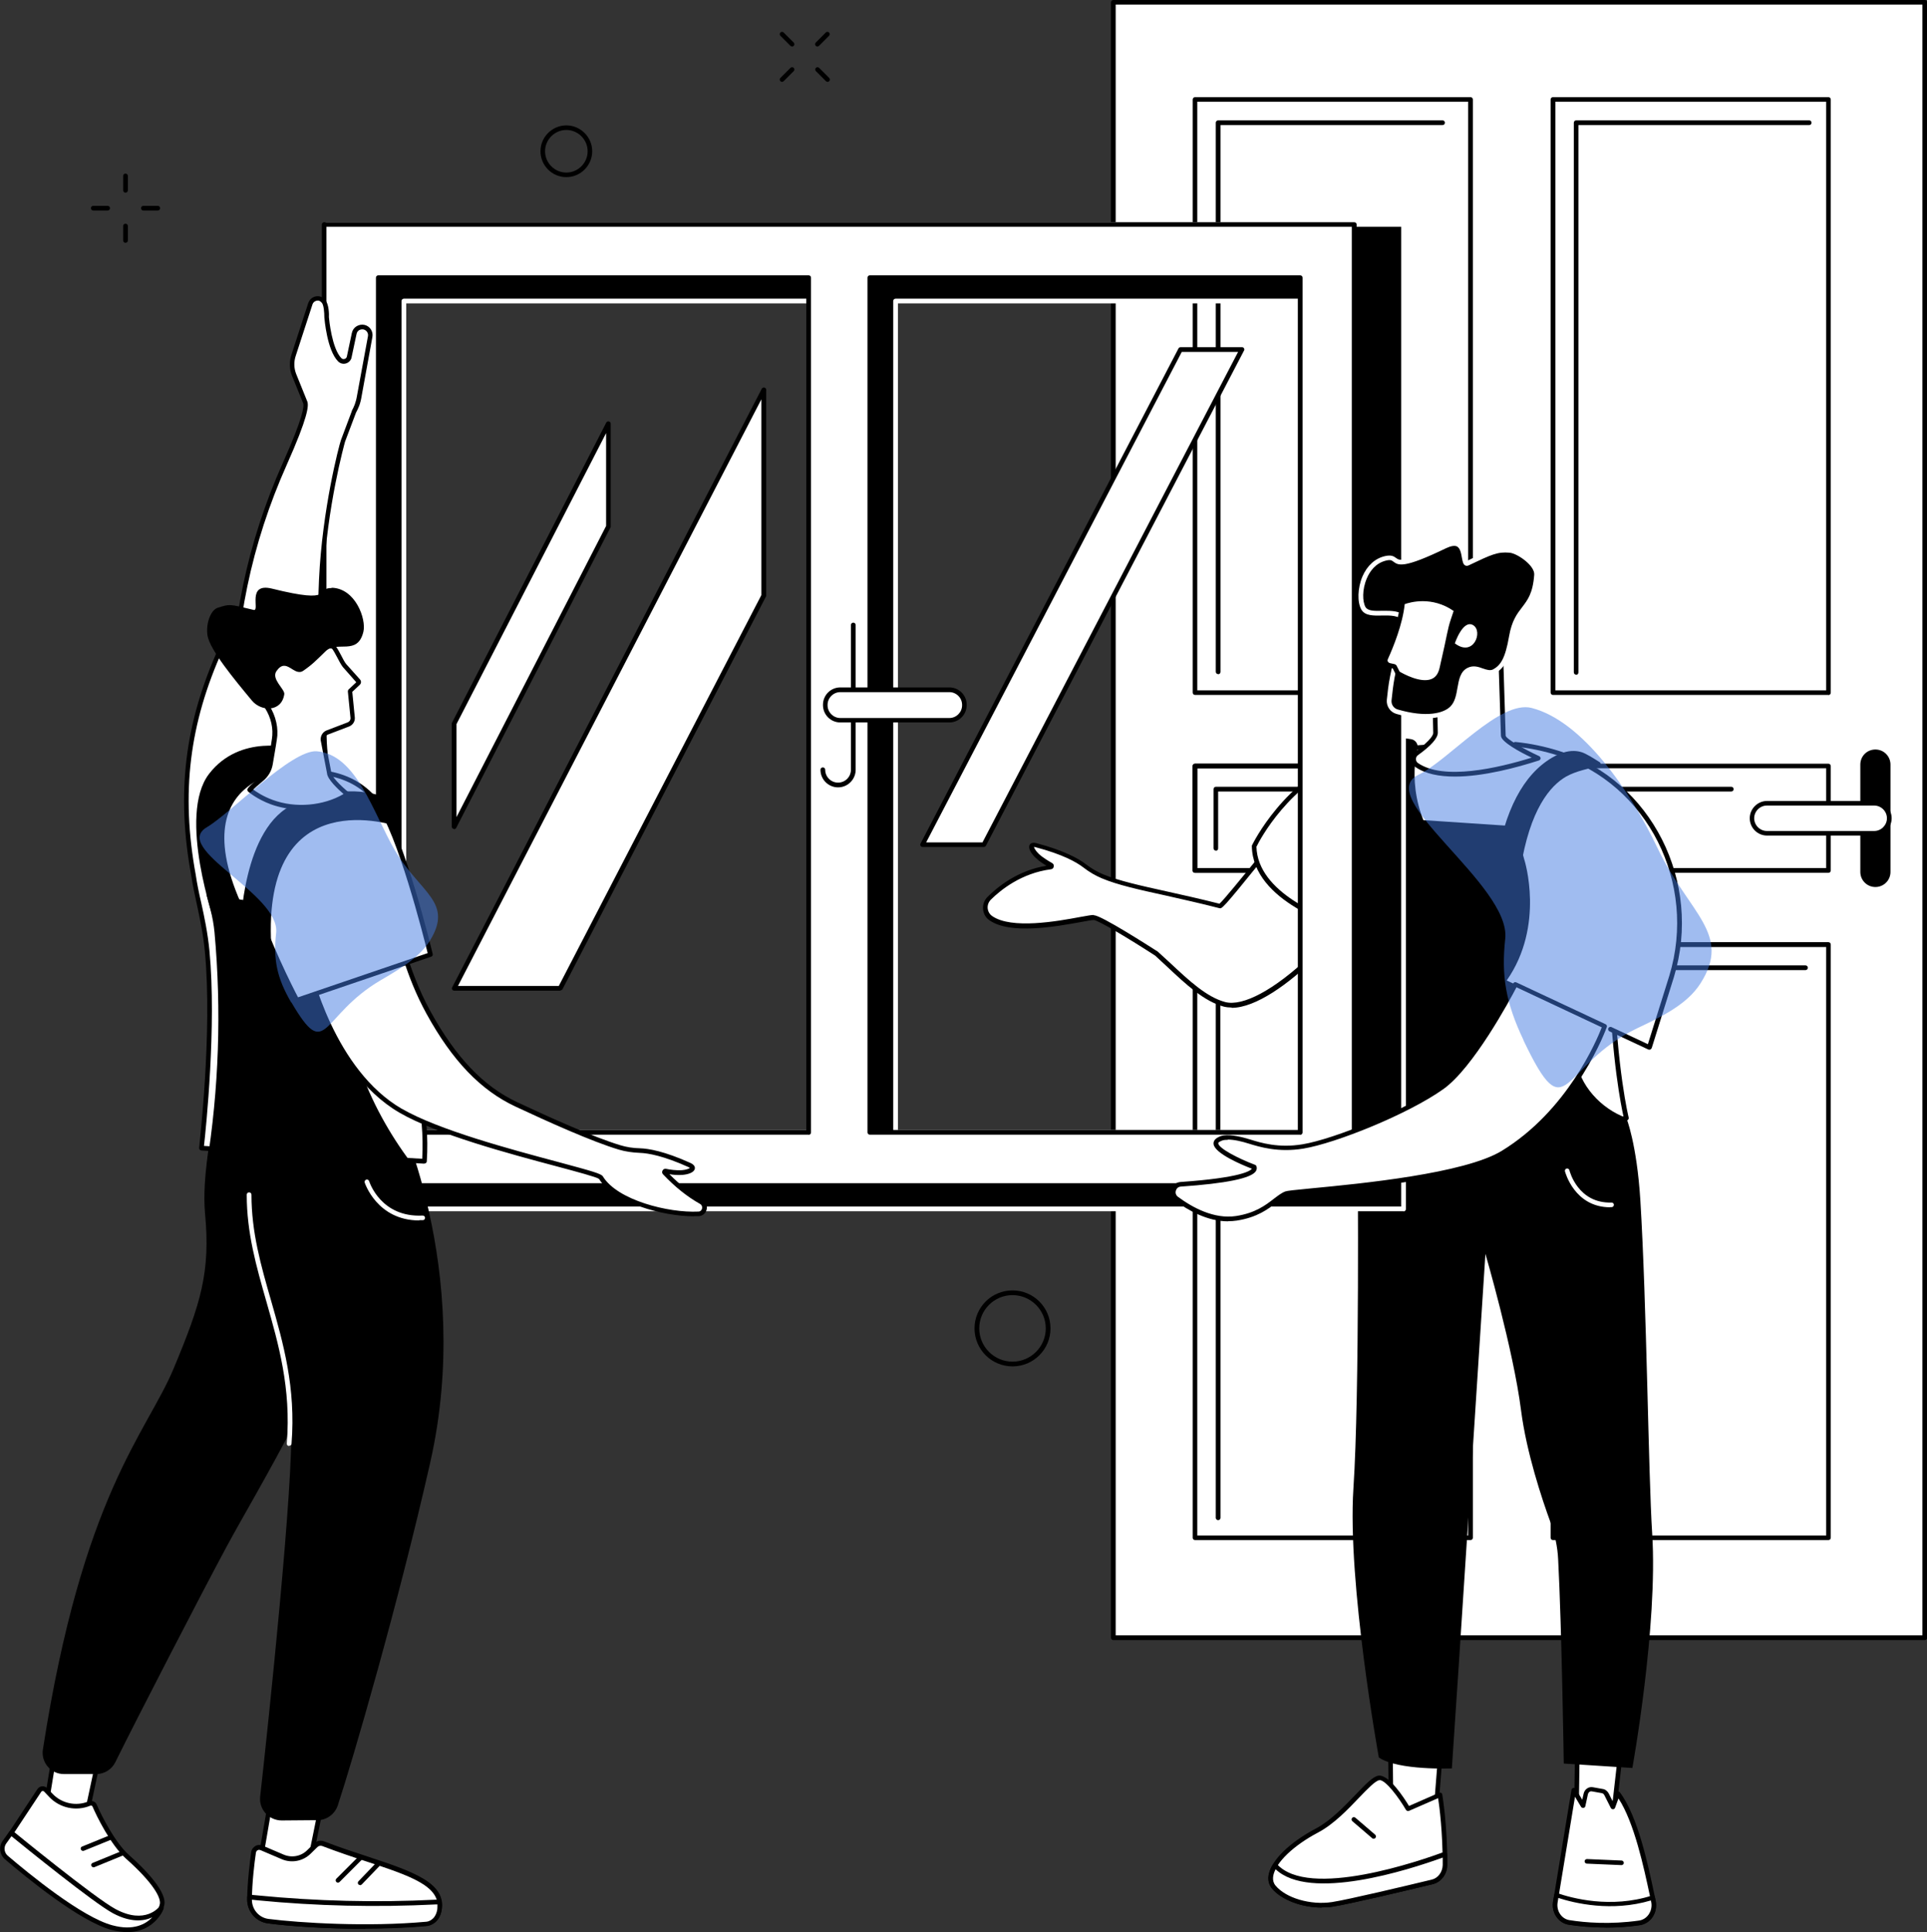 <?xml version="1.0" encoding="UTF-8"?>
<svg id="Layer_2" data-name="Layer 2" xmlns="http://www.w3.org/2000/svg" viewBox="0 0 130.35 130.67">
  <rect x="0" y="0" width="130.35" height="130.67" fill="#333333" stroke="none"/>
  <defs>
    <style>
      .cls-1 {
        fill: #fff;
      }

      .cls-2 {
        fill: #427be2;
        opacity: .5;
      }
    </style>
  </defs>
  <g id="Layer_1-2" data-name="Layer 1">
    <g id="_GroWindows_and_doors_services_up" data-name="&amp;lt;GroWindows and doors services up">
      <g>
        <g>
          <rect class="cls-1" x="75.31" y=".16" width="54.89" height="110.6"/>
          <path d="M130.2,110.92h-54.89c-.09,0-.16-.07-.16-.16V.16c0-.09.07-.16.16-.16h54.89c.09,0,.16.07.16.16v110.6c0,.09-.07.16-.16.16ZM75.47,110.6h54.57V.31h-54.57v110.29Z"/>
        </g>
        <g>
          <path d="M99.47,47h-18.63c-.09,0-.16-.07-.16-.16V6.73c0-.09.07-.16.16-.16h18.63c.09,0,.16.07.16.16v40.12c0,.09-.07.16-.16.16ZM80.99,46.69h18.32V6.88h-18.32v39.8Z"/>
          <path d="M82.4,45.59c-.09,0-.16-.07-.16-.16V8.3c0-.09.07-.16.16-.16h15.18c.09,0,.16.07.16.16s-.07.16-.16.16h-15.02v36.98c0,.09-.07.16-.16.16Z"/>
          <path d="M123.68,47h-18.63c-.09,0-.16-.07-.16-.16V6.73c0-.09.07-.16.16-.16h18.63c.09,0,.16.07.16.16v40.12c0,.09-.07.16-.16.16ZM105.21,46.69h18.32V6.88h-18.32v39.8Z"/>
          <path d="M106.62,45.63c-.09,0-.16-.07-.16-.16V8.3c0-.09.07-.16.16-.16h15.76c.09,0,.16.07.16.16s-.07.16-.16.16h-15.61v37.02c0,.09-.07.16-.16.16Z"/>
          <path d="M99.47,104.16h-18.63c-.09,0-.16-.07-.16-.16v-40.12c0-.09.07-.16.16-.16h18.63c.09,0,.16.07.16.16v40.12c0,.09-.07.16-.16.16ZM80.99,103.85h18.32v-39.8h-18.32v39.8Z"/>
          <path d="M82.4,79.38c-.09,0-.16-.07-.16-.16v-13.77c0-.09.07-.16.16-.16h12.32c.09,0,.16.07.16.16s-.07.16-.16.16h-12.17v13.61c0,.09-.07.16-.16.16Z"/>
          <path d="M82.4,102.81c-.09,0-.16-.07-.16-.16v-23.43c0-.09.07-.16.16-.16s.16.07.16.16v23.43c0,.09-.07.16-.16.16Z"/>
          <path d="M123.68,104.16h-18.63c-.09,0-.16-.07-.16-.16v-40.12c0-.09.07-.16.16-.16h18.63c.09,0,.16.07.16.16v40.12c0,.09-.07.16-.16.16ZM105.21,103.85h18.32v-39.8h-18.32v39.8Z"/>
          <path d="M106.62,102.81c-.09,0-.16-.07-.16-.16v-37.2c0-.09.07-.16.16-.16h15.51c.09,0,.16.07.16.16s-.07.16-.16.16h-15.35v37.04c0,.09-.07.16-.16.16Z"/>
          <path d="M123.68,59.03h-42.85c-.09,0-.16-.07-.16-.16v-7.06c0-.09.07-.16.16-.16h42.85c.09,0,.16.07.16.16v7.06c0,.09-.07.16-.16.16ZM80.99,58.71h42.54v-6.75h-42.54v6.75Z"/>
          <path d="M117.11,53.53h-10.89c-.09,0-.16-.07-.16-.16s.07-.16.16-.16h10.89c.09,0,.16.07.16.16s-.07.16-.16.16Z"/>
          <path d="M93.12,59.03h-12.28c-.09,0-.16-.07-.16-.16v-7.06c0-.09.07-.16.16-.16h12.28c.09,0,.16.07.16.16v7.06c0,.09-.07.16-.16.16ZM80.99,58.71h11.97v-6.75h-11.97v6.75Z"/>
          <path d="M82.25,57.53c-.09,0-.16-.07-.16-.16v-4c0-.09.07-.16.16-.16h22.1c.09,0,.16.07.16.16s-.07.16-.16.16h-21.95v3.85c0,.09-.07.16-.16.16Z"/>
        </g>
        <g>
          <path d="M126.86,59.99c.56,0,1.02-.45,1.02-1.02v-7.26c0-.56-.45-1.02-1.02-1.02s-1.02.45-1.02,1.02v7.26c0,.56.45,1.02,1.02,1.02Z"/>
          <g>
            <path class="cls-1" d="M127.8,55.34c0-.56-.45-1.02-1.02-1.02h-7.26c-.56,0-1.02.45-1.02,1.02s.45,1.02,1.02,1.02h7.26c.56,0,1.02-.45,1.02-1.02Z"/>
            <path d="M126.79,56.51h-7.26c-.65,0-1.17-.53-1.17-1.17s.53-1.17,1.17-1.17h7.26c.65,0,1.17.53,1.17,1.17s-.53,1.17-1.17,1.17ZM119.52,54.48c-.47,0-.86.39-.86.86s.39.86.86.86h7.26c.47,0,.86-.39.86-.86s-.39-.86-.86-.86h-7.26Z"/>
          </g>
        </g>
      </g>
      <g>
        <g>
          <g>
            <g>
              <g>
                <polygon class="cls-1" points="109.58 118.86 109.13 122.82 106.63 123.11 106.69 118.42 109.58 118.86"/>
                <path d="M106.63,123.27s-.08-.01-.11-.04c-.03-.03-.05-.07-.05-.12l.07-4.7s.02-.09.06-.12c.03-.03.08-.04.13-.04l2.88.44c.08.01.14.09.13.17l-.45,3.96c0,.07-.07.13-.14.14l-2.51.3s-.01,0-.02,0ZM106.85,118.6l-.06,4.34,2.2-.26.42-3.69-2.56-.39Z"/>
              </g>
              <g>
                <g>
                  <path class="cls-1" d="M106.13,130.01c1.04.16,2.75.32,4.76.03.66-.09,1.1-.77.96-1.46-.41-1.93-1.12-5.58-2.4-7.28l-.34.91-.44-.87c-.06-.12-.17-.2-.29-.22l-.66-.12c-.2-.03-.4.11-.44.33l-.17.79-.64-1.07-1.25,7.6c-.09.65.32,1.25.93,1.35Z"/>
                  <path d="M108.62,130.36c-1.01,0-1.87-.09-2.51-.19-.68-.11-1.16-.79-1.06-1.52l1.25-7.6c.01-.06.06-.12.13-.13.07-.01.13.02.16.07l.44.73.09-.4c.06-.3.33-.5.62-.45l.67.12c.17.02.32.14.41.3l.27.54.21-.58c.02-.05.07-.09.12-.1.06,0,.11.01.15.06,1.22,1.61,1.92,4.94,2.34,6.93l.09.42c.08.39,0,.79-.22,1.11-.21.3-.52.49-.87.54-.82.12-1.59.16-2.29.16ZM106.54,121.51l-1.18,7.18c-.08.56.28,1.09.8,1.17,1.06.17,2.74.31,4.71.03.26-.04.49-.18.65-.41.17-.25.24-.56.17-.87l-.09-.42c-.4-1.87-1.05-4.93-2.12-6.56l-.23.63c-.02.06-.08.1-.14.1-.06,0-.12-.03-.15-.09l-.44-.87c-.04-.07-.1-.12-.18-.13l-.67-.12c-.12-.02-.23.07-.26.21l-.17.79c-.01.06-.06.11-.13.12-.06.01-.13-.02-.16-.07l-.42-.7Z"/>
                </g>
                <g>
                  <path class="cls-1" d="M106.13,130.01c1.04.16,2.75.32,4.76.03.66-.09,1.1-.77.96-1.46-.02-.08-.03-.16-.05-.24-2.8.89-5.46.19-6.51-.17l-.08.5c-.09.65.32,1.25.93,1.35Z"/>
                  <path d="M108.62,130.36c-1.01,0-1.87-.09-2.51-.19-.68-.11-1.16-.79-1.06-1.52l.08-.5s.03-.09.07-.11c.04-.02.09-.03.13-.01,1,.35,3.64,1.06,6.41.17.04-.01.09,0,.13.01.04.02.07.06.07.1l.05.24c.08.39,0,.79-.22,1.11-.21.3-.52.49-.87.54-.82.12-1.59.16-2.29.16ZM105.41,128.37l-.05.32c-.08.56.28,1.09.8,1.17,1.06.17,2.74.31,4.71.03.26-.04.49-.18.65-.41.17-.25.24-.56.17-.87l-.02-.08c-2.65.79-5.15.19-6.26-.17Z"/>
                </g>
                <path d="M109.68,126.14s0,0,0,0l-2.34-.1c-.09,0-.15-.08-.15-.16,0-.09.08-.15.16-.15l2.34.1c.09,0,.15.08.15.16,0,.08-.07.15-.16.15Z"/>
              </g>
            </g>
            <g>
              <g>
                <polygon class="cls-1" points="97.58 116.98 97.12 122.76 94.11 122.74 94.05 116.95 97.58 116.98"/>
                <path d="M97.12,122.92h0l-3.01-.02c-.09,0-.15-.07-.16-.16l-.06-5.78s.02-.08.05-.11c.03-.03.07-.05.11-.05l3.52.03s.08.02.11.05.04.07.04.12l-.46,5.78c0,.08-.07.14-.16.14ZM94.26,122.58l2.71.02.43-5.47-3.2-.02.05,5.47Z"/>
              </g>
              <g>
                <g>
                  <path class="cls-1" d="M97.74,126.14c0,.55-.36,1.02-.86,1.14-1.74.42-5.65,1.35-6.76,1.52-1.45.22-3.21-.27-3.96-1.18-.75-.91.6-2.59,2.93-3.83,1.85-.98,3.46-3.45,4.17-3.55.7-.1,1.98,2.09,1.98,2.09l2.15-.95s.34,1.97.34,4.74Z"/>
                  <path d="M89.41,129.01c-1.34,0-2.72-.51-3.37-1.29-.21-.26-.29-.59-.22-.95.2-.98,1.42-2.17,3.2-3.11,1-.53,1.93-1.51,2.69-2.3.67-.7,1.16-1.21,1.53-1.27.7-.1,1.73,1.49,2.07,2.05l2.03-.89s.09-.02.14,0c.04.02.07.06.08.11,0,.02.35,2.01.34,4.77,0,.62-.41,1.16-.98,1.3-1.66.4-5.65,1.35-6.77,1.52-.24.04-.49.05-.74.05ZM93.32,120.4s-.02,0-.03,0c-.26.04-.79.59-1.35,1.17-.77.81-1.73,1.81-2.77,2.36-1.67.88-2.86,2.02-3.04,2.9-.05.27,0,.51.15.69.7.85,2.37,1.34,3.82,1.12,1.11-.17,5.09-1.12,6.75-1.52.43-.1.73-.52.74-.99,0-2.23-.22-3.95-.31-4.52l-1.97.86c-.07.03-.16,0-.2-.06-.5-.85-1.37-2.02-1.79-2.02ZM97.74,126.14h0,0Z"/>
                </g>
                <g>
                  <path class="cls-1" d="M90.13,128.8c1.11-.17,5.02-1.1,6.76-1.52.5-.12.85-.6.86-1.14,0-.25,0-.49,0-.72-1.97.73-9.32,3.22-11.49.75-.34.56-.39,1.08-.08,1.46.75.91,2.52,1.4,3.96,1.18Z"/>
                  <path d="M89.41,129.01c-1.34,0-2.72-.51-3.37-1.29-.34-.42-.32-1,.07-1.64.03-.04.07-.07.12-.08.05,0,.1.02.13.05,2.14,2.44,9.8-.24,11.32-.8.05-.02.1-.01.14.02.04.03.07.08.07.13,0,.24,0,.48,0,.73,0,.62-.41,1.16-.98,1.3-1.66.4-5.65,1.35-6.77,1.52-.24.04-.49.05-.74.05ZM90.13,128.8h0,0ZM86.28,126.43c-.17.34-.27.76,0,1.09.7.85,2.37,1.34,3.82,1.12,1.11-.17,5.09-1.12,6.75-1.52.43-.1.73-.52.74-.99,0-.17,0-.34,0-.5-2.34.85-9,2.98-11.3.79Z"/>
                </g>
                <path d="M92.92,124.36s-.07-.01-.1-.04l-1.34-1.15c-.07-.06-.07-.16-.02-.22.06-.07.16-.07.22-.02l1.34,1.15c.07.06.07.16.02.22-.03.04-.07.05-.12.05Z"/>
              </g>
            </g>
            <path d="M110.01,75.6s.71,1.73.95,5.58c.43,6.97.54,18.5.8,22.53.4,6.24-1.34,15.86-1.34,15.86l-4.64-.3s-.14-9.29-.38-13.8c-.04-.85-.22-1.69-.51-2.49-.59-1.61-1.63-4.73-2-7.6-.52-4.1-2.41-10.58-2.41-10.58,0,0-2.08,32.27-2.27,34.8,0,0-3.64.15-4.94-.74,0,0-2.14-11.79-1.72-18.19.43-6.4.29-22.32.29-22.32l18.17-2.75Z"/>
            <path class="cls-1" d="M108.92,81.65c-2.43,0-3.05-2.4-3.06-2.43-.02-.08.03-.17.11-.19.08-.02.17.03.19.11.02.09.59,2.26,2.85,2.19.09,0,.16.07.16.15,0,.09-.07.16-.15.16-.04,0-.08,0-.11,0Z"/>
          </g>
          <g>
            <g>
              <path class="cls-1" d="M70.08,57.17c-.53-.14-.34.34.06.72.3.28.7.52.94.64.06.03.04.12-.02.13-2.03.26-3.45,1.4-4.15,2.1-.39.39-.35,1.04.1,1.36,1.76,1.23,6.43-.07,6.98-.04.5.03,4.23,2.44,4.23,2.44,1.58,1.43,3.04,3.02,4.6,3.43,2.87.75,9.22-5.98,10.29-9.05,0,0-2.38-2.94-5.4-3.72-.21-.05-4.99,6.17-5.21,6.11-3.42-.89-6.22-1.29-7.93-2-.44-.18-.86-.43-1.24-.72-.44-.34-1.38-.88-3.26-1.38Z"/>
              <path d="M83.31,68.14c-.18,0-.36-.02-.52-.06-1.33-.35-2.55-1.49-3.84-2.7-.27-.25-.54-.5-.81-.75-1.79-1.16-3.85-2.39-4.15-2.41-.11,0-.47.06-.88.14-1.66.3-4.76.87-6.18-.12-.25-.17-.41-.45-.43-.75-.03-.31.08-.62.31-.84.66-.66,2.02-1.78,3.98-2.1-.23-.13-.51-.32-.74-.54-.27-.25-.53-.63-.4-.87.05-.1.18-.19.48-.11,1.87.5,2.83,1.04,3.31,1.41.39.3.79.53,1.2.7,1.04.43,2.53.76,4.25,1.14,1.08.24,2.3.51,3.6.84.28-.24,1.52-1.77,2.53-3.01,2.54-3.14,2.58-3.13,2.74-3.08,3.04.78,5.38,3.65,5.48,3.77.03.04.04.1.03.15-1.01,2.91-6.75,9.21-9.95,9.21ZM73.98,61.9s.02,0,.03,0c.52.03,3.68,2.06,4.31,2.46,0,0,.01,0,.02.02.28.25.55.51.83.76,1.26,1.18,2.46,2.3,3.71,2.63,1.2.31,3.32-.83,5.67-3.05,2.05-1.94,3.84-4.32,4.4-5.81-.37-.44-2.54-2.87-5.2-3.58-.28.24-1.49,1.74-2.48,2.96-2.58,3.19-2.62,3.18-2.79,3.13-1.32-.34-2.56-.61-3.65-.86-1.74-.38-3.24-.71-4.3-1.16-.43-.18-.86-.43-1.27-.75-.46-.35-1.38-.87-3.2-1.35-.06-.02-.1-.02-.12-.02.02.08.12.27.33.47.29.27.69.5.9.62.09.05.13.14.11.24-.02.1-.09.17-.19.18-2,.26-3.4,1.4-4.06,2.05-.16.16-.24.37-.22.59.02.21.13.4.3.52,1.31.92,4.44.35,5.94.07.5-.09.78-.14.93-.14Z"/>
            </g>
            <g>
              <path class="cls-1" d="M91.34,51.28c.47-.16.97-.29,1.5-.37,4.07-.65,7.34-.44,9.25-.43,1.16,0,2.27.45,3.1,1.25,1.28,1.23,3.06,3.29,3.77,5.77.7,2.44-.02,6.43.05,8.74.19,6.17,1,9.38,1,9.38,0,0-3.17,1.65-11.61,1.59-4.31-.03-6.34-1.25-6.34-1.25l-1.26-13.35.55-11.31Z"/>
              <path d="M98.83,77.35c-.14,0-.29,0-.43,0-4.3-.03-6.34-1.22-6.42-1.27-.04-.03-.07-.07-.08-.12l-1.26-13.35s0-.01,0-.02l.55-11.31c0-.06.05-.12.11-.14.5-.17,1.01-.3,1.53-.38,3.37-.54,6.25-.49,8.15-.45.41,0,.79.01,1.12.02,1.2,0,2.34.46,3.21,1.29,1.34,1.29,3.1,3.35,3.81,5.84.47,1.64.31,3.95.17,5.98-.07,1.04-.14,2.02-.11,2.8.19,6.08.98,9.31.99,9.34.02.07-.02.14-.08.18-.13.07-3.2,1.61-11.25,1.61ZM92.2,75.84c.39.2,2.41,1.17,6.19,1.19,7.46.05,10.8-1.25,11.43-1.52-.15-.66-.8-3.84-.97-9.28-.02-.79.04-1.78.11-2.83.14-2.01.29-4.29-.16-5.87-.69-2.42-2.41-4.43-3.72-5.7-.81-.77-1.87-1.2-2.99-1.2-.34,0-.71,0-1.13-.02-2-.04-4.75-.09-8.09.45-.46.07-.93.19-1.38.33l-.54,11.19,1.25,13.26Z"/>
            </g>
            <path d="M110.01,75.6c-1.68-.59-3.21-2.22-3.39-4l-1.55-14.74c.02-.45-.32-.83-.76-.86l-9.64-.64c-.45-.03-.84.31-.87.75l-.68,24.37,16.89-2.43v-2.46Z"/>
            <path d="M96.27,59.07s.16-.1.17-.11c.37-.12,1.2-1.17.96-1.49-2.42-3.29-1.59-6.54-1.52-6.82.08-.31-.12-.61-.43-.66-.3-.05-.64-.09-.78-.03-.46.17-1.84,2.66.7,8.92.14.36.54.29.9.2Z"/>
            <g>
              <path class="cls-1" d="M90.8,62.59s-5.92-1.65-5.96-5.37c0,0,2.11-4.43,6.51-5.94l-.55,11.31Z"/>
              <path d="M90.8,62.74s-.03,0-.04,0c-.25-.07-6.03-1.72-6.08-5.52,0-.02,0-.05.02-.07.02-.04,2.19-4.51,6.6-6.02.05-.02.1,0,.15.02.04.03.06.08.06.13l-.55,11.31s-.03.09-.06.12c-.03.02-.06.03-.09.03ZM84.99,57.25c.07,3.17,4.66,4.81,5.66,5.13l.53-10.88c-3.95,1.46-5.99,5.35-6.18,5.75Z"/>
            </g>
            <path class="cls-1" d="M103.12,58.17s1.4,4.42-1.2,8.14l9.65,4.53,1.5-4.8c1.9-6.26-1.4-13.09-7.62-15.09-2.52-.81-4.45-.66-4.45-.66l2.12,7.89Z"/>
            <path d="M111.57,70.99s-.05,0-.07-.01l-2.63-1.23c-.08-.04-.11-.13-.08-.21.04-.08.13-.11.21-.08l2.47,1.16,1.45-4.63c1.9-6.27-1.47-12.95-7.52-14.89-.96-.31-1.94-.51-2.91-.61-.09,0-.15-.09-.14-.17,0-.09.08-.15.17-.14,1,.1,2,.31,2.98.62,6.21,1.99,9.68,8.85,7.73,15.28l-1.5,4.8s-.05.08-.09.1c-.02,0-.04.01-.06.01Z"/>
            <path d="M101.86,59.4s.03,0,.04,0c.46.08.88-.19.95-.6.63-4.09,2.03-5.67,3.09-6.28.65-.37,1.64-.58,2.2-.68.15-.03.19-.22.06-.3-.27-.17-.62-.39-.84-.5-.17-.09-.98-.62-2.37.2-1.94,1.14-3.23,3.57-3.8,7.28-.06.4.24.78.67.87Z"/>
            <g>
              <g>
                <path d="M54.85,76.58h-27.53V20.36h27.53v56.22ZM88.11,76.58h-27.53V20.36h27.53v56.22ZM22.09,15.19v66.58h72.85V15.19H22.09ZM94.94,81.76V15.19v66.58Z"/>
                <path class="cls-1" d="M94.94,81.92H22.09c-.09,0-.16-.07-.16-.16V15.19c0-.09.07-.16.16-.16h72.85c.09,0,.16.07.16.16v66.58c0,.09-.07.16-.16.16ZM22.24,81.6h72.54V15.34H22.24v66.26ZM88.11,76.74h-27.53c-.09,0-.16-.07-.16-.16V20.36c0-.09.07-.16.16-.16h27.53c.09,0,.16.07.16.16v56.22c0,.09-.07.16-.16.16ZM60.74,76.42h27.21V20.52h-27.21v55.9ZM54.85,76.74h-27.53c-.09,0-.16-.07-.16-.16V20.36c0-.09.07-.16.16-.16h27.53c.09,0,.16.07.16.16v56.22c0,.09-.07.16-.16.16ZM27.48,76.42h27.21V20.52h-27.21v55.9Z"/>
              </g>
              <g>
                <path class="cls-1" d="M21.93,15.19v64.99h69.68V15.19H21.93ZM54.7,76.58h-29.11V18.78h29.11v57.81ZM87.95,76.58h-29.11V18.78h29.11v57.81Z"/>
                <path d="M91.6,80.33H21.93c-.09,0-.16-.07-.16-.16V15.19c0-.09.07-.16.16-.16h69.68c.09,0,.16.07.16.16v64.99c0,.09-.07.16-.16.16ZM22.08,80.02h69.36V15.34H22.08v64.67ZM87.95,76.74h-29.11c-.09,0-.16-.07-.16-.16V18.78c0-.09.07-.16.16-.16h29.11c.09,0,.16.07.16.16v57.81c0,.09-.07.16-.16.16ZM58.99,76.42h28.8V18.93h-28.8v57.49ZM54.7,76.74h-29.11c-.09,0-.16-.07-.16-.16V18.78c0-.09.07-.16.16-.16h29.11c.09,0,.16.07.16.16v57.81c0,.09-.07.16-.16.16ZM25.74,76.42h28.8V18.93h-28.8v57.49Z"/>
              </g>
              <g>
                <polygon class="cls-1" points="51.66 26.36 30.72 66.84 37.89 66.84 51.66 40.29 51.66 26.36"/>
                <path d="M37.89,67h-7.17c-.05,0-.11-.03-.13-.08-.03-.05-.03-.1,0-.15l20.94-40.48c.03-.06.11-.1.18-.08.07.02.12.08.12.15v13.92s0,.05-.02.07l-13.76,26.55c-.03.05-.08.08-.14.08ZM30.98,66.68h6.82l13.7-26.43v-13.24l-20.52,39.67Z"/>
              </g>
              <g>
                <polygon class="cls-1" points="41.15 28.63 30.72 48.93 30.72 55.9 41.15 35.6 41.15 28.63"/>
                <path d="M30.72,56.06s-.02,0-.04,0c-.07-.02-.12-.08-.12-.15v-6.97s0-.05.02-.07l10.43-20.29c.03-.06.11-.1.18-.08.07.02.12.08.12.15v6.96s0,.05-.02.07l-10.43,20.31c-.03.05-.08.09-.14.09ZM30.88,48.97v6.29s10.12-19.69,10.12-19.69v-6.28l-10.12,19.68Z"/>
              </g>
              <g>
                <polygon class="cls-1" points="84.01 23.64 79.85 23.64 62.4 57.12 66.56 57.12 84.01 23.64"/>
                <path d="M66.56,57.28h-4.16c-.05,0-.11-.03-.13-.08-.03-.05-.03-.11,0-.15l17.45-33.49c.03-.05.08-.08.14-.08h4.16c.05,0,.11.03.13.08.03.05.03.11,0,.15l-17.46,33.49c-.03.05-.08.08-.14.08ZM62.66,56.97h3.8l17.29-33.17h-3.81l-17.29,33.17Z"/>
              </g>
              <path d="M56.69,53.25c-.65,0-1.19-.53-1.19-1.19,0-.09.07-.16.16-.16s.16.07.16.16c0,.48.39.87.87.87s.87-.39.87-.87v-9.79c0-.09.07-.16.16-.16s.16.07.16.16v9.79c0,.65-.53,1.19-1.19,1.19Z"/>
              <g>
                <rect class="cls-1" x="59.5" y="42.97" width="2.06" height="9.42" rx="1.03" ry="1.03" transform="translate(108.21 -12.85) rotate(90)"/>
                <path d="M64.22,48.86h-7.38c-.65,0-1.17-.53-1.17-1.17v-.03c0-.65.53-1.17,1.17-1.17h7.38c.65,0,1.17.53,1.17,1.17v.03c0,.65-.53,1.17-1.17,1.17ZM56.84,46.81c-.47,0-.86.39-.86.86v.03c0,.47.39.86.86.86h7.38c.47,0,.86-.39.86-.86v-.03c0-.47-.39-.86-.86-.86h-7.38Z"/>
              </g>
            </g>
            <g>
              <path class="cls-1" d="M102.49,66.58s-2.79,5.43-4.97,6.97c-2.42,1.72-7.33,3.65-9.4,4-1.6.27-2.79-.08-3.64-.34-.47-.15-1.19-.33-1.7-.26-.15.02-.28.08-.39.15-.91.58,2.43,1.84,2.43,1.84.26.7-3.06,1.03-4.98,1.17-.5.03-.69.67-.28.97.97.72,2.49,1.57,4.06,1.33,1.99-.31,2.63-1.4,3.36-1.66.53-.19,11.39-.75,14.67-2.76,4.96-3.04,6.88-8.56,6.88-8.56l-6.04-2.83Z"/>
              <path d="M83.07,82.6c-1.4,0-2.7-.74-3.59-1.4-.24-.18-.34-.47-.25-.76.08-.28.33-.48.62-.5,4.13-.29,4.74-.76,4.83-.9,0,0,0,0,0,0-.6-.23-2.52-1.02-2.59-1.67-.01-.11.02-.27.23-.41.14-.09.3-.15.46-.17.53-.07,1.25.11,1.77.27.73.23,1.94.6,3.56.33,2.13-.35,7.03-2.34,9.33-3.97,2.12-1.5,4.89-6.86,4.92-6.91.04-.08.13-.11.21-.07l6.04,2.83c.07.03.11.12.08.19-.02.06-2,5.62-6.94,8.65-2.57,1.58-9.63,2.26-13.02,2.58-.85.08-1.58.15-1.68.19-.22.08-.44.25-.7.45-.55.43-1.31,1.01-2.69,1.22-.19.03-.39.04-.58.04ZM83.04,77.09c-.08,0-.15,0-.22.01-.14.02-.26.08-.33.12-.09.06-.09.1-.08.11.03.33,1.32,1.01,2.49,1.45.04.02.08.05.09.09.04.12.03.23-.04.34-.31.48-2.02.83-5.07,1.04-.2.01-.3.15-.34.27-.04.12-.02.3.14.42.97.72,2.44,1.53,3.94,1.3,1.29-.2,1.99-.73,2.54-1.16.28-.21.52-.4.78-.5.13-.05.63-.1,1.76-.21,3.37-.32,10.37-1,12.89-2.54,4.43-2.71,6.43-7.5,6.76-8.35l-5.77-2.71c-.45.87-2.93,5.46-4.95,6.89-2.39,1.7-7.28,3.66-9.46,4.02-1.7.28-2.96-.11-3.71-.34-.41-.13-.96-.27-1.41-.27Z"/>
            </g>
          </g>
          <g>
            <g>
              <path class="cls-1" d="M101.69,49.76l-.17-5.44-4.51,1.04.09,4.2c0,.4-.75,1.01-1.27,1.39-.27.19-.27.6,0,.79,1.64,1.15,5.1.55,8.22-.46,0,0-2.34-1.08-2.36-1.52Z"/>
              <path d="M98.41,52.52c-1.05,0-2-.18-2.67-.65-.17-.12-.27-.31-.27-.51,0-.21.1-.41.27-.53,1.12-.81,1.21-1.17,1.21-1.26l-.09-4.2c0-.07.05-.14.12-.16l4.51-1.04s.09,0,.13.03c.04.03.06.07.06.12l.17,5.44c.05.22,1.21.89,2.27,1.38.06.03.09.09.09.15,0,.06-.05.12-.11.14-1.49.48-3.75,1.09-5.68,1.09ZM97.17,45.48l.09,4.07c0,.37-.45.88-1.34,1.52-.09.06-.14.16-.14.27,0,.11.05.2.13.26,1.72,1.2,5.41.35,7.7-.36-.82-.39-2.07-1.07-2.08-1.48h0s-.17-5.25-.17-5.25l-4.2.97Z"/>
            </g>
            <g>
              <path d="M93.73,37.76c1.16-.27-.11,1.19,4.01-.82,1.64-.8,1.1,1.36,1.53,1.16,1.58-.76,2.01-.95,2.85-.88.56.05,1.87.91,1.81,1.66-.19,2.45-1.34,2.01-1.7,4.18-.26,1.53-.59,2.03-1.13,2.34-.55.31-1.11-.4-1.74-.1-.81.38-.4,1.82-1.12,2.57-.46.47-1.64.86-3.74.25-.34-.1-.56-.43-.52-.78.05-.45.11-1.03.22-1.57.5-2.59,1.28-3.29.86-3.86-.64-.88-2.38-.02-2.82-.76-.45-.77-.08-3.02,1.5-3.39Z"/>
              <path class="cls-1" d="M96.45,48.6c-.53,0-1.19-.09-2-.32-.41-.12-.68-.52-.64-.95.05-.48.11-1.04.22-1.58.23-1.19.52-1.97.72-2.55.24-.67.34-.96.16-1.2-.29-.39-.87-.38-1.43-.37-.56.01-1.14.03-1.39-.4-.29-.5-.26-1.46.07-2.24.32-.74.86-1.23,1.53-1.38l.04.15-.04-.15c.41-.09.58,0,.75.13.22.16.51.38,3.22-.94.44-.21.77-.25,1.03-.12.36.19.44.65.5.99.01.08.03.19.05.26,1.56-.75,2.01-.94,2.88-.87.65.06,2.02.98,1.95,1.83-.1,1.35-.5,1.87-.89,2.37-.34.44-.65.85-.82,1.82-.25,1.44-.56,2.08-1.21,2.45-.34.19-.67.07-.97-.03-.27-.1-.53-.19-.78-.06-.35.17-.43.61-.52,1.12-.08.48-.18,1.03-.56,1.42-.17.18-.72.61-1.9.61ZM93.8,41.31c.52,0,1.05.06,1.37.5.28.38.13.8-.12,1.49-.2.56-.48,1.34-.71,2.5-.1.53-.16,1.08-.21,1.56-.03.28.14.54.41.62,1.95.57,3.13.26,3.58-.21.31-.32.39-.8.47-1.26.1-.55.19-1.11.7-1.35.37-.18.72-.06,1.02.05.27.09.5.17.71.05.48-.27.8-.72,1.06-2.23.18-1.05.54-1.52.88-1.96.37-.49.73-.94.82-2.2.05-.62-1.15-1.45-1.67-1.49-.8-.07-1.2.11-2.77.86-.11.05-.19.02-.23,0-.14-.07-.17-.26-.22-.51-.05-.29-.11-.65-.33-.77-.16-.08-.41-.04-.75.12-2.89,1.4-3.22,1.15-3.55.91-.12-.09-.19-.15-.49-.08-.73.17-1.12.75-1.31,1.2-.33.76-.3,1.59-.09,1.95.16.27.62.26,1.11.25.11,0,.22,0,.32,0Z"/>
            </g>
            <g>
              <path class="cls-1" d="M98.52,41.25l-.23.68c-.11.32-.2.65-.26.98-.12.62-.37,1.69-.5,2.29-.42,1.93-2.98.33-2.98.33l-.24-.47-.32-.07c-.06-.01-.12-.04-.17-.08-.12-.11-.14-.27-.08-.41.34-.74,1.02-2.38,1.14-3.76,0,0,1.83-.82,3.64.51Z"/>
              <path d="M96.4,46.31c-.89,0-1.88-.62-1.93-.65-.02-.02-.04-.04-.06-.06l-.2-.4-.25-.05c-.09-.02-.18-.06-.24-.12-.16-.15-.21-.38-.12-.59.3-.65,1.01-2.33,1.12-3.71,0-.06.04-.11.09-.13.08-.03,1.93-.84,3.8.52.06.04.08.11.06.18l-.23.68c-.11.31-.19.64-.25.96-.09.46-.24,1.15-.37,1.71-.05.22-.09.42-.13.58-.11.49-.35.81-.73.97-.17.07-.36.1-.56.1ZM94.67,45.42c.22.13,1.43.81,2.17.5.28-.12.45-.36.54-.75.04-.17.08-.37.13-.58.13-.56.28-1.25.37-1.7.07-.34.15-.68.26-1l.19-.57c-1.47-1.02-2.95-.59-3.31-.46-.14,1.36-.77,2.9-1.14,3.72-.04.08-.02.17.05.22.02.02.06.04.1.05l.32.07s.08.04.11.08l.22.43Z"/>
            </g>
            <path class="cls-1" d="M98.41,43.51s.55-1.64,1.24-1.23c.69.41.03,2.2-1.24,1.23Z"/>
          </g>
        </g>
        <g>
          <g>
            <g>
              <g>
                <polygon class="cls-1" points="3.87 117.51 3 122.85 5.77 123.14 6.84 118.12 3.87 117.51"/>
                <path d="M5.77,123.3s-.01,0-.02,0l-2.77-.29s-.08-.03-.11-.06c-.03-.03-.04-.08-.03-.12l.87-5.34s.03-.08.07-.1c.04-.02.08-.03.12-.02l2.97.61s.08.03.1.07c.02.03.03.08.02.12l-1.07,5.02c-.02.07-.08.12-.15.12ZM3.18,122.71l2.47.26,1.01-4.73-2.66-.55-.82,5.02Z"/>
              </g>
              <g>
                <g>
                  <path class="cls-1" d="M6.06,121.99c-.9.38-1.94.15-2.61-.56l-.35-.37c-.12-.13-.33-.11-.43.04l-1.92,2.9c-.34.48-.29,1.19.14,1.6.56.53,1.41,1.24,2.43,1.81,1.93,1.07,3.62,3.37,5.57,2.79,1.96-.59,1.85-.68,2.07-1.3.21-.62-.74-1.88-2.32-3.29-.97-.86-1.92-2.73-2.22-3.46-.06-.14-.22-.21-.36-.15Z"/>
                  <path d="M8.26,130.43c-1.15,0-2.23-.84-3.27-1.66-.57-.45-1.15-.91-1.75-1.24-1.05-.58-1.92-1.32-2.46-1.83-.48-.45-.55-1.26-.16-1.8l1.91-2.9c.07-.11.19-.18.32-.19.13-.01.26.04.35.13l.35.37c.62.66,1.6.87,2.44.52.11-.04.22-.04.33,0,.11.04.19.13.23.23.32.76,1.26,2.59,2.18,3.4,1.02.9,2.68,2.56,2.36,3.46-.01.04-.03.08-.04.12-.19.59-.3.73-2.13,1.28-.23.07-.45.1-.68.1ZM2.89,121.13s0,0-.01,0c-.02,0-.06.01-.09.05l-1.92,2.9c-.31.42-.25,1.05.12,1.4.53.5,1.38,1.22,2.4,1.78.62.34,1.22.81,1.79,1.26,1.23.97,2.4,1.89,3.66,1.51,1.74-.52,1.77-.62,1.92-1.08.01-.04.03-.08.04-.13.14-.41-.39-1.44-2.28-3.12-1.03-.92-2-2.9-2.26-3.52-.01-.03-.03-.05-.06-.06-.03-.01-.06-.01-.09,0-.96.4-2.07.16-2.78-.59l-.35-.37s-.06-.04-.09-.04ZM6.06,121.99h0,0Z"/>
                </g>
                <path d="M5.62,125.18c-.06,0-.12-.04-.15-.1-.03-.08,0-.17.09-.2l1.82-.74c.08-.03.17,0,.2.09.03.08,0,.17-.09.2l-1.82.74s-.04.01-.06.01Z"/>
                <path d="M6.33,126.29c-.06,0-.12-.04-.15-.1-.03-.08,0-.17.09-.2l1.93-.79c.08-.03.17,0,.2.09.03.08,0,.17-.09.2l-1.93.79s-.04.01-.06.01Z"/>
                <g>
                  <path class="cls-1" d="M10.9,129.03s-1,1.4-3.18.22c-1.46-.79-6.96-5.3-6.96-5.3l-.46.64c-.23.32-.18.77.13,1.03,1.37,1.17,5.04,4.18,7.14,4.75,2.63.7,3.33-1.34,3.33-1.34Z"/>
                  <path d="M8.6,130.67c-.32,0-.68-.05-1.07-.15-2.12-.57-5.74-3.53-7.2-4.78-.36-.31-.43-.85-.15-1.24l.46-.64s.06-.06.11-.06c.04,0,.09,0,.12.03.05.04,5.51,4.51,6.94,5.28,2.04,1.1,2.97-.16,2.98-.17.05-.06.13-.08.2-.05.07.04.1.12.08.19,0,.02-.58,1.59-2.45,1.59ZM.78,124.18l-.36.5c-.18.25-.14.61.1.82,1.44,1.23,5.02,4.16,7.08,4.71,1.44.39,2.26-.08,2.7-.54-.56.26-1.44.38-2.67-.28-1.34-.73-6-4.51-6.86-5.21Z"/>
                </g>
              </g>
            </g>
            <g>
              <g>
                <polygon class="cls-1" points="18.89 118.42 17.62 125.79 20.69 127.28 22.32 119.25 18.89 118.42"/>
                <path d="M20.69,127.44s-.05,0-.07-.02l-3.07-1.48c-.06-.03-.1-.1-.09-.17l1.27-7.38s.03-.08.07-.1c.04-.02.08-.03.12-.02l3.43.83c.08.02.13.1.12.18l-1.63,8.03s-.04.09-.08.11c-.02.01-.05.02-.07.02ZM17.79,125.7l2.78,1.35,1.56-7.68-3.12-.76-1.22,7.1Z"/>
              </g>
              <g>
                <g>
                  <path class="cls-1" d="M17.15,125.29c-.1.71-.26,2.01-.27,3.19,0,.74.54,1.36,1.27,1.45,2.06.27,6.72.56,10.69.19.27-.02.75-.22.89-.91.45-2.29-3.52-2.85-7.86-4.52-.17-.07-.36-.03-.49.1l-.47.46c-.47.46-1.16.59-1.77.33l-1.43-.61c-.24-.1-.52.05-.55.31Z"/>
                  <path d="M24.7,130.45c-2.67,0-5.16-.18-6.57-.37-.81-.1-1.41-.8-1.41-1.61.01-1.19.18-2.52.27-3.21.02-.17.13-.32.28-.41.15-.09.33-.1.49-.03l1.43.61c.54.23,1.17.12,1.59-.3l.47-.46c.17-.17.43-.22.66-.14,1.01.39,1.99.71,2.93,1.02,3.02,1,5.4,1.78,5.03,3.67-.14.71-.64,1-1.03,1.03-1.35.12-2.77.17-4.15.17ZM17.55,125.1s-.08.01-.12.03c-.07.04-.11.1-.12.18-.1.68-.26,1.99-.27,3.17,0,.65.48,1.21,1.13,1.3,2.12.27,6.71.55,10.65.19.1,0,.61-.09.75-.78.32-1.62-1.84-2.33-4.82-3.31-.95-.31-1.93-.64-2.95-1.03-.11-.04-.24-.02-.33.07l-.47.46c-.52.5-1.28.64-1.94.36l-1.43-.61s-.06-.02-.1-.02ZM17.15,125.29h0,0Z"/>
                </g>
                <g>
                  <path class="cls-1" d="M16.88,128.3s0,.12,0,.18c0,.74.54,1.36,1.27,1.45,2.06.27,6.72.56,10.69.19.27-.02.75-.22.89-.91.04-.21.02-.59.02-.59h-.28c-4.01.21-8.03.12-12.03-.28l-.54-.05Z"/>
                  <path d="M24.7,130.45c-2.67,0-5.16-.18-6.57-.37-.81-.1-1.41-.8-1.41-1.61,0-.06,0-.18,0-.18,0-.04.02-.09.05-.11.03-.03.08-.04.12-.04l.54.05c3.98.39,8.02.49,12.01.29h.28c.09-.02.16.05.16.13,0,.02.03.4-.02.63-.14.71-.64,1-1.03,1.03-1.35.12-2.77.17-4.15.17ZM17.04,128.48h0c0,.66.48,1.22,1.13,1.3,2.12.27,6.71.55,10.65.19.1,0,.61-.09.75-.78.02-.1.02-.26.02-.39h-.12c-4.01.2-8.06.11-12.05-.28l-.37-.04Z"/>
                </g>
                <path d="M22.86,127.33s-.08-.02-.11-.05c-.06-.06-.06-.16,0-.22l1.53-1.53c.06-.06.16-.06.22,0,.06.06.06.16,0,.22l-1.53,1.53s-.07.05-.11.05Z"/>
                <path d="M24.36,127.49s-.08-.01-.11-.04c-.06-.06-.06-.16,0-.22l1.22-1.27c.06-.06.16-.06.22,0,.06.06.06.16,0,.22l-1.22,1.27s-.07.05-.11.05Z"/>
              </g>
            </g>
            <g>
              <path d="M14.29,76.06c.09.41-.65,3.53-.42,6.01.37,3.96-.27,6.05-2.14,10.52-1.82,4.34-6.15,8.48-8.83,25.74-.13.86.54,1.65,1.41,1.65h2.21c.54,0,1.04-.31,1.28-.8,1.42-2.88,5.81-11.39,7.53-14.58,2.02-3.75,7.79-13.14,8.08-17.62.27-4.22-.1-10.23-.14-10.91,0-.04-.03-.06-.07-.06l-8.92.06Z"/>
              <path d="M26.71,74.91s5.37,10.84,2.39,24.01c-2.15,9.52-5.25,20.15-6.25,23.18-.2.59-.75,1-1.37,1l-2.42.02c-.87,0-1.56-.75-1.46-1.62.56-5.02,2.28-21.27,2.09-25.2-.31-6.46-1.98-9.11-2.36-13.66-.42-4.95.66-7.53.66-7.53l8.71-.2Z"/>
              <path class="cls-1" d="M28.36,82.54c-2.85,0-3.68-2.53-3.69-2.56-.03-.08.02-.17.1-.2.08-.03.17.02.2.1.03.1.81,2.47,3.62,2.33.09,0,.16.06.16.15,0,.09-.06.16-.15.16-.09,0-.17,0-.25,0Z"/>
              <path class="cls-1" d="M19.55,97.79s0,0-.01,0c-.09,0-.15-.08-.14-.17.3-3.74-.56-6.71-1.38-9.59-.68-2.38-1.33-4.64-1.33-7.23,0-.09.07-.16.16-.16.09,0,.16.07.16.16,0,2.55.64,4.78,1.32,7.14.83,2.9,1.69,5.9,1.39,9.7,0,.08-.08.14-.16.14Z"/>
            </g>
          </g>
          <g>
            <g>
              <path class="cls-1" d="M23.95,27.86c.13-.25.28-.55.37-1.07l.73-4.01c.05-.29-.13-.58-.42-.64-.3-.07-.6.12-.66.43l-.33,1.55c-.04.32-.43.46-.65.23-.71-.72-.89-2.87-.89-2.87,0,0,.02-.83-.22-1.08l-.06-.06c-.25-.26-.71-.14-.82.22l-1.13,3.47c-.15.44-.14.91.02,1.33l.76,1.88c.15.46-.51,2.18-1.39,4.15-2.36,5.29-3.57,11.02-3.5,16.81.06,4.36.18,8.62.43,8.86.54.51,5.33-4.28,5.89-4.76.06-.05-.63-6.93-.35-13.08.22-4.86,1.44-9.31,1.47-9.37l.74-1.97Z"/>
              <path d="M16.3,57.22c-.09,0-.15-.02-.2-.07-.12-.11-.36-.34-.48-8.97-.08-5.81,1.1-11.48,3.51-16.87,1.36-3.04,1.45-3.83,1.38-4.03l-.76-1.87c-.18-.45-.19-.97-.03-1.44l1.13-3.47c.08-.23.26-.4.49-.45.22-.05.44.01.59.17l.06.06c.27.28.27,1.01.26,1.18.01.14.2,2.11.84,2.76.06.06.15.08.23.05.09-.03.14-.1.15-.19l.33-1.56c.04-.19.15-.35.31-.45.16-.1.35-.14.54-.1.37.08.61.45.54.82l-.73,4.01c-.08.52-.23.83-.38,1.11l-.74,1.96s0,0,0,0c-.03.11-1.23,4.4-1.46,9.31-.22,4.71.14,9.83.29,12.01q.08,1.11,0,1.18c-.09.08-.32.3-.63.59-3.18,3.02-4.67,4.24-5.27,4.24ZM16.31,56.92c.06,0,.44-.04,2.13-1.5,1.04-.9,2.21-2.01,2.9-2.67.27-.26.47-.45.59-.56,0-.14-.03-.51-.06-.96-.15-2.19-.51-7.32-.29-12.05.22-4.74,1.35-9.03,1.48-9.41h0s.74-1.97.74-1.97c0,0,0-.01,0-.02.14-.26.27-.54.35-1.02l.74-4.02c.04-.21-.09-.41-.3-.46-.1-.02-.21,0-.3.05-.09.06-.15.15-.17.25l-.33,1.55c-.02.19-.16.37-.36.44-.2.07-.41.02-.56-.13-.75-.75-.92-2.88-.93-2.97,0,0,0-.01,0-.02,0-.32-.04-.83-.17-.97l-.06-.06c-.08-.08-.18-.11-.3-.08-.13.03-.23.12-.27.24l-1.13,3.47c-.14.41-.13.84.02,1.23l.76,1.88c.1.29.05,1.04-1.39,4.27-2.39,5.35-3.56,10.98-3.48,16.74.1,7.3.3,8.56.38,8.74ZM23.21,29.83h0,0Z"/>
            </g>
            <g>
              <path class="cls-1" d="M26.4,65.93l-5.09-12.04c-.1-6.75.73-11.18.73-11.18l-6.28-.66-.82,1.8c-2.21,4.86-2.91,9.65-1.86,15.36.22,1.54.73,3.08.93,5.15.53,5.58-.39,13.29-.39,13.29l15.08.89c.33-5.13-1.88-9.25-2.3-12.61Z"/>
              <path d="M28.7,78.7s0,0,0,0l-15.08-.89s-.08-.02-.11-.06c-.03-.03-.04-.08-.04-.12,0-.08.91-7.77.39-13.26-.12-1.23-.34-2.25-.55-3.23-.14-.66-.28-1.28-.37-1.91-1.03-5.57-.45-10.34,1.87-15.45l.82-1.8c.03-.06.09-.1.16-.09l6.28.66s.08.03.11.06c.03.04.04.08.03.12,0,.04-.83,4.49-.73,11.12l5.08,12.01s0,.03.01.04c.15,1.18.53,2.48.93,3.86.74,2.55,1.59,5.45,1.37,8.78,0,.08-.07.15-.16.15ZM13.8,77.5l14.76.87c.18-3.21-.64-6.03-1.37-8.52-.4-1.38-.78-2.69-.94-3.89l-5.08-12.02s-.01-.04-.01-.06c-.09-5.96.56-10.18.7-11.05l-6-.63-.77,1.69c-2.29,5.05-2.86,9.76-1.85,15.27.09.62.22,1.24.37,1.89.21.95.44,2.03.56,3.27.48,5.08-.24,12.01-.37,13.16Z"/>
            </g>
            <path d="M13.97,60.46l4.77.79,1.75,3c1.56,2.67,2.91,5.45,3.98,8.35.85,2.29,2.13,4.5,3.58,6.35l-7.04.69-7.04-.75c.84-5.24,1.02-10.56.54-15.84-.05-.51-.14-1.02-.27-1.52l-.28-1.06Z"/>
            <g>
              <path class="cls-1" d="M27.09,75.12c3.82,2.22,13.31,4.12,13.55,4.52,1.01,1.65,4.5,2.55,6.61,2.46.44-.02.57-.6.19-.81-.64-.36-1.5-.96-2.46-1.97-.04-.05,0-.12.06-.11.25.05.71.12,1.11.09.54-.04.98-.29.49-.51-1.75-.79-2.8-.96-3.35-.97-.47-.01-.93-.08-1.38-.22-1.75-.52-4.61-1.79-6.99-2.91-2.67-1.26-4.49-3.6-5.92-6.19-1.67-3.03-2.16-6.06-2.16-6.06l-6.2,2.19s1.44,7.57,6.45,10.48Z"/>
              <path d="M46.95,82.26c-2.13,0-5.43-.91-6.43-2.53-.18-.13-1.49-.48-2.87-.85-3.23-.86-8.12-2.17-10.63-3.63-5.01-2.91-6.51-10.51-6.53-10.58-.01-.08.03-.15.1-.18l6.2-2.19s.09-.01.13.01c.04.02.07.06.07.11,0,.03.51,3.04,2.14,6,1.71,3.1,3.57,5.05,5.85,6.12,2.19,1.03,5.18,2.37,6.97,2.91.42.13.87.2,1.34.21.59.02,1.66.2,3.41.99.28.13.32.28.3.39-.05.27-.48.39-.84.42-.3.02-.62,0-.88-.05.73.74,1.48,1.33,2.23,1.74.24.13.35.39.29.65-.06.26-.28.44-.54.45-.1,0-.2,0-.31,0ZM27.17,74.98c2.48,1.44,7.34,2.74,10.56,3.6,2.38.64,2.94.8,3.05.98.98,1.61,4.43,2.48,6.46,2.38.15,0,.23-.11.25-.21.02-.1,0-.23-.14-.31-.84-.47-1.69-1.14-2.5-2-.07-.07-.08-.17-.03-.26.05-.09.14-.13.24-.11.23.05.68.12,1.07.09.28-.02.48-.1.54-.15-.02-.01-.05-.03-.1-.06-1.69-.76-2.72-.94-3.29-.96-.5-.02-.98-.09-1.42-.22-1.81-.54-4.81-1.89-7.01-2.92-2.34-1.1-4.25-3.09-5.99-6.25-1.43-2.59-2.01-5.22-2.14-5.92l-5.89,2.09c.22,1.02,1.82,7.61,6.35,10.24Z"/>
            </g>
            <path class="cls-1" d="M19.54,52.42c.96-.23,1.95-.23,2.72-.09,1.24.22,2.41.82,3.27,1.97,1.64,2.17,3.58,10.27,3.58,10.27l-9.04,3.08s-1.86-3.49-2.99-6.98l2.45-8.24Z"/>
            <path d="M20.08,67.8c-.06,0-.11-.03-.14-.08-.02-.03-1.88-3.54-3-7-.03-.08.02-.17.1-.2.08-.03.17.02.2.1,1,3.08,2.58,6.19,2.92,6.83l8.77-2.99c-.27-1.08-2.03-8.1-3.52-10.07-.78-1.03-1.85-1.67-3.17-1.91-.09-.02-.14-.1-.13-.18.02-.09.1-.14.18-.13,1.39.25,2.55.95,3.37,2.03,1.64,2.18,3.53,9.99,3.61,10.32.02.08-.03.16-.1.18l-9.04,3.08s-.03,0-.05,0Z"/>
            <path d="M20.62,52s-8.95-.15-3.9,9.98l-2.18.46s-2.56-7.29-.4-10.1c2.12-2.76,5.71-1.72,5.71-1.72l.78,1.37Z"/>
            <path d="M26.86,55.88s-9.16-3.2-8.51,8.1l-2.08-1.15s.1-6.96,3.68-8.47c3.79-1.61,6.07-.42,6.07-.42l.84,1.95Z"/>
          </g>
          <g>
            <g>
              <path class="cls-1" d="M22.27,52.27l-.43-2.25c-.01-.21.11-.4.3-.47l1.44-.55c.18-.07.3-.26.28-.46l-.18-1.8.55-.52s.05-.11,0-.15l-.94-1.06c-.31-.4-.64-1.38-.88-1.31,0,0-5.17-.41-5.33,2.18-.02.37.1.74.33,1.04l.48.62c.48.63.75,1.4.7,2.19-.01.16-.19,1.22-.31,1.92-.07.4-.28.76-.59,1.01-.39.32-.87.73-.79.75,0,0,.56.49,1.48.82,1.62.6,3.67.42,5.11-.53,0,0-1.23-1.01-1.23-1.45Z"/>
              <path d="M20.38,54.75c-.7,0-1.41-.12-2.05-.35-.93-.34-1.5-.83-1.53-.85-.03-.02-.05-.06-.06-.09-.02-.11-.04-.17.85-.9.28-.23.47-.56.53-.92.19-1.09.3-1.79.3-1.91.05-.72-.19-1.47-.67-2.09l-.48-.62c-.26-.34-.39-.74-.36-1.15.03-.52.26-.97.67-1.33,1.39-1.21,4.47-1.02,4.81-1,.25-.05.44.32.68.77.11.22.23.45.34.59l.94,1.05c.1.11.09.27-.02.37l-.5.47.17,1.72c.03.27-.13.52-.38.62l-1.44.55c-.12.05-.21.17-.2.31l.43,2.24s0,.02,0,.03c0,.23.61.87,1.18,1.33.04.03.06.08.06.13,0,.05-.03.1-.07.12-.9.59-2.05.9-3.2.9ZM17.12,53.39c.2.15.67.47,1.33.71,1.54.57,3.43.4,4.79-.4-.37-.32-1.1-1-1.12-1.41l-.43-2.24s0-.01,0-.02c-.01-.28.15-.53.4-.63l1.44-.55c.12-.05.19-.17.18-.29l-.18-1.8s.01-.1.05-.13l.52-.49-.91-1.03c-.13-.17-.26-.42-.38-.65-.11-.2-.28-.54-.37-.6-.01,0-.02,0-.03,0-.03,0-3.26-.24-4.6.92-.35.3-.53.67-.56,1.11-.02.33.09.66.3.94l.48.62c.52.68.78,1.5.73,2.3-.01.17-.17,1.15-.31,1.94-.07.43-.3.83-.64,1.11-.41.34-.59.51-.68.6Z"/>
            </g>
            <path d="M22.44,39.77c-1.18-.02.35,1.13-4.04.04-1.75-.43-.79,1.55-1.24,1.44-1.68-.41-1.62-.4-2.42-.15-.53.16-.83,1.17-.7,1.9.18.97,1.77,2.9,3,4.38.63.76,2.01.79,2.19-.43.05-.34-.9-1.02-.53-1.56.68-.99,1.18.41,1.82-.03.61-.42.86-.69,1.5-1.31.77-.76,2.16.33,2.56-1.32.21-.86-.54-2.95-2.15-2.98Z"/>
          </g>
        </g>
      </g>
      <g>
        <path d="M38.31,11.98c-.97,0-1.75-.79-1.75-1.75s.79-1.75,1.75-1.75,1.75.79,1.75,1.75-.79,1.75-1.75,1.75ZM38.31,8.79c-.79,0-1.44.65-1.44,1.44s.65,1.44,1.44,1.44,1.44-.65,1.44-1.44-.65-1.44-1.44-1.44Z"/>
        <g>
          <path d="M53.58,3.15s-.08-.02-.11-.05l-.68-.68c-.06-.06-.06-.16,0-.22.06-.06.16-.06.22,0l.68.68c.06.06.06.16,0,.22-.03.03-.07.05-.11.05Z"/>
          <path d="M55.98,5.54s-.08-.02-.11-.05l-.68-.68c-.06-.06-.06-.16,0-.22.06-.06.16-.06.22,0l.68.68c.06.06.06.16,0,.22-.03.03-.07.05-.11.05Z"/>
          <path d="M52.9,5.54s-.08-.02-.11-.05c-.06-.06-.06-.16,0-.22l.68-.68c.06-.06.16-.06.22,0,.06.06.06.16,0,.22l-.68.68s-.07.05-.11.05Z"/>
          <path d="M55.29,3.15s-.08-.02-.11-.05c-.06-.06-.06-.16,0-.22l.68-.68c.06-.06.16-.06.22,0,.06.06.06.16,0,.22l-.68.68s-.07.05-.11.05Z"/>
        </g>
        <g>
          <path d="M8.49,13.03c-.09,0-.16-.07-.16-.16v-.97c0-.09.07-.16.16-.16.09,0,.16.07.16.16v.97c0,.09-.07.16-.16.16Z"/>
          <path d="M8.49,16.42c-.09,0-.16-.07-.16-.16v-.97c0-.09.07-.16.16-.16.09,0,.16.07.16.16v.97c0,.09-.07.16-.16.16Z"/>
          <path d="M7.28,14.24h-.97c-.09,0-.16-.07-.16-.16s.07-.16.16-.16h.97c.09,0,.16.07.16.16s-.07.16-.16.16Z"/>
          <path d="M10.67,14.24h-.97c-.09,0-.16-.07-.16-.16s.07-.16.16-.16h.97c.09,0,.16.07.16.16s-.07.16-.16.16Z"/>
        </g>
        <path d="M68.49,92.41c-1.42,0-2.57-1.15-2.57-2.57s1.15-2.57,2.57-2.57,2.57,1.15,2.57,2.57-1.15,2.57-2.57,2.57ZM68.49,87.59c-1.24,0-2.25,1.01-2.25,2.25s1.01,2.25,2.25,2.25,2.25-1.01,2.25-2.25-1.01-2.25-2.25-2.25Z"/>
      </g>
    </g>
    <path class="cls-2" d="M19.7,67.8c-.98-1.67-1.22-2.93-1.02-4.71.29-2.62-7.13-5.71-4.68-7.15,1.59-.93,5.72-5.26,7.43-5.13,2.71.22,3.81,4.19,5.29,6.71,1.69,2.88,4,3.49,2.34,6.13-.71,1.13-2.09,1.93-3.32,2.65-4.11,2.42-3.61,5.61-6.03,1.49Z"/>
    <path class="cls-2" d="M103.06,70.35c-1.22-2.56-1.51-4.39-1.24-6.86.4-3.63-9.01-9.58-5.87-11.09,2.03-.97,5.49-5.08,7.66-4.52,3.45.89,6.67,5.61,8.52,9.49,2.12,4.43,5.05,5.78,2.89,9.15-.92,1.44-2.69,2.27-4.27,3.02-5.27,2.52-4.68,7.13-7.7.81Z"/>
  </g>
</svg>